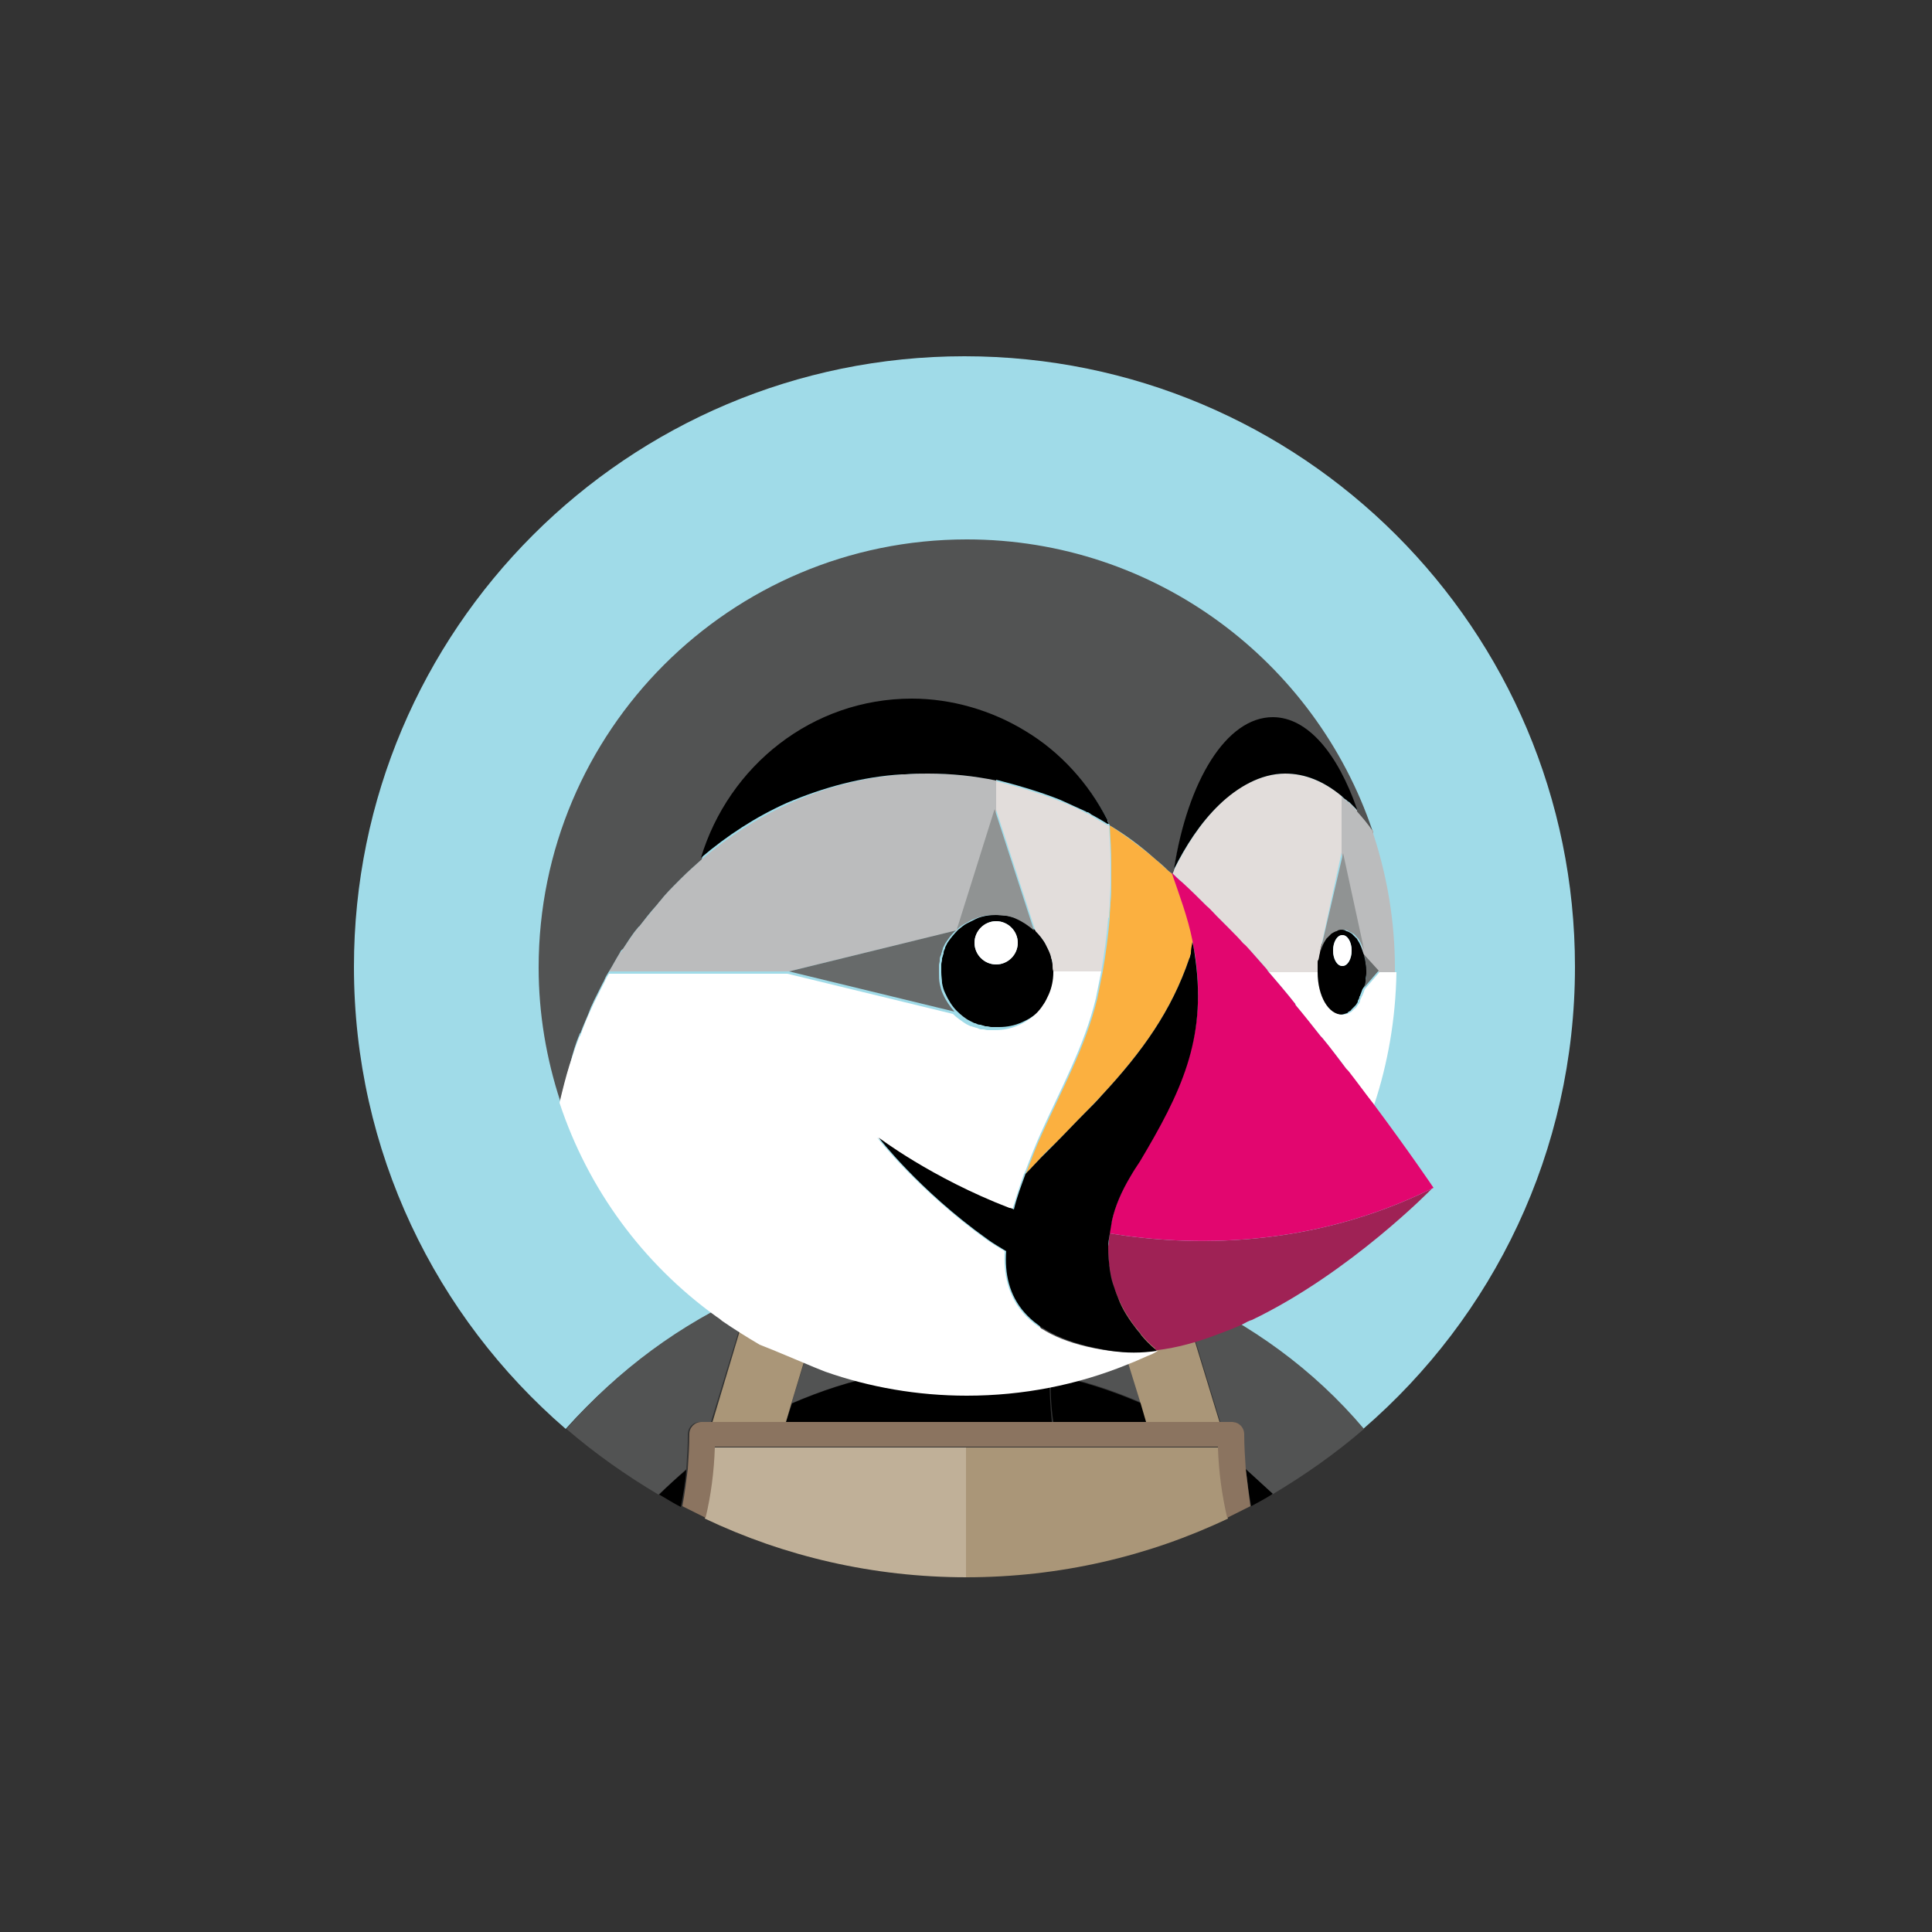 <?xml version="1.0" encoding="utf-8"?>
<!-- Generator: Adobe Illustrator 22.0.1, SVG Export Plug-In . SVG Version: 6.00 Build 0)  -->
<svg version="1.1" id="Layer_1" xmlns="http://www.w3.org/2000/svg" xmlns:xlink="http://www.w3.org/1999/xlink" x="0px" y="0px"
	 viewBox="0 0 250 250" style="enable-background:new 0 0 250 250;" xml:space="preserve">
<rect x="0" y="0" width="250" height="250" fill="#333333" stroke="none"/>
<style type="text/css">
	.st0{display:none;}
	.st1{display:inline;fill:#FFFFFF;}
	.st2{display:inline;fill:#CCCCCC;}
	.st3{fill:#A0DBE8;}
	.st4{fill:#525353;}
	.st5{fill:#AA9678;}
	.st6{fill:#C0B098;}
	.st7{fill:#786453;}
	.st8{fill:#8B7460;}
	.st9{fill:none;}
	.st10{fill:#FFFFFF;}
	.st11{fill:#BBBCBD;}
	.st12{fill:#676A6A;}
	.st13{fill:#909393;}
	.st14{fill:#E2DDDB;}
	.st15{fill:#FBB040;}
	.st16{fill:#9F2255;}
	.st17{fill:#E2066F;}
</style>
<g class="st0">
	<circle class="st1" cx="125" cy="125" r="117.6"/>
	<path class="st2" d="M125,7.8c31.3,0,60.8,12.2,82.9,34.3c22.1,22.1,34.3,51.6,34.3,82.9s-12.2,60.8-34.3,82.9
		c-22.1,22.1-51.6,34.3-82.9,34.3s-60.8-12.2-82.9-34.3C19.9,185.8,7.8,156.3,7.8,125s12.2-60.8,34.3-82.9
		C64.2,19.9,93.7,7.8,125,7.8 M125,7C59.8,7,7,59.8,7,125s52.8,118,118,118s118-52.8,118-118S190.2,7,125,7L125,7z"/>
</g>
<path id="XMLID_176_" class="st3" d="M97.2,167.3c1.3-0.6,2.5-1.1,3.8-1.6c1.5-0.5,2.9-1.1,4.4-1.5c1.9-0.6,3.7-1.1,5.6-1.5
	c2.6-0.5,5.1-0.9,7.7-1.2c-1.5,4.6-3.1,9.2-4.8,13.7c0.1,0.9,0.1,1.8,0.1,2.6c3.5-0.7,7.2-1.1,10.9-1.1s7.4,0.4,10.9,1.1
	c0-0.9,0.1-1.8,0.1-2.6c-1.7-4.5-3.4-9.1-4.8-13.7c2.6,0.3,5.2,0.7,7.7,1.2c1.9,0.4,3.8,0.9,5.6,1.5c1.5,0.4,3,1,4.4,1.5
	c1.3,0.5,2.6,1,3.8,1.6c9,4,17.1,9.9,23.8,17.6c16.8-14.5,27.4-35.9,27.4-59.8c0-43.7-35.4-79-79-79s-79,35.4-79,79
	c0,23.9,10.6,45.3,27.4,59.8C80.1,177.2,88.3,171.3,97.2,167.3z"/>
<path id="XMLID_175_" class="st4" d="M102.4,181.6c3.7-1.6,7.6-2.9,11.7-3.7c0-0.9-0.1-1.8-0.1-2.6c1.7-4.5,3.4-9.1,4.8-13.7
	c-2.6,0.3-5.2,0.7-7.7,1.2c-1.9,0.4-3.8,0.9-5.6,1.5c-1.5,0.4-3,1-4.4,1.5l5.8,1.4L102.4,181.6z"/>
<path id="XMLID_174_" class="st4" d="M88.8,190.1c0.1-1.5,0.2-3,0.2-4.5c0-0.9,0.7-1.6,1.6-1.6h1.4l5.1-16.7
	c-9,4-17.1,9.9-23.8,17.6c3.7,3.2,7.7,6,11.9,8.5C86.4,192.3,87.6,191.2,88.8,190.1z"/>
<path id="XMLID_173_" class="st4" d="M152.8,167.3l5.1,16.7h1.4c0.9,0,1.6,0.7,1.6,1.6c0,1.5,0.1,3,0.2,4.5c1.2,1,2.4,2.1,3.5,3.3
	c4.2-2.5,8.2-5.3,11.9-8.5C170,177.2,161.8,171.3,152.8,167.3z"/>
<path id="XMLID_172_" class="st4" d="M143.2,167.1l5.8-1.4c-1.5-0.5-2.9-1.1-4.4-1.5c-1.9-0.6-3.7-1.1-5.6-1.5
	c-2.6-0.5-5.1-0.9-7.7-1.2c1.5,4.6,3.1,9.2,4.8,13.7c-0.1,0.9-0.1,1.8-0.1,2.6c4.1,0.8,8,2.1,11.7,3.7L143.2,167.1z"/>
<path id="XMLID_171_" d="M125,184h11.1c-0.2-2.1-0.3-4.1-0.3-6.1c-3.5-0.7-7.2-1.1-10.9-1.1c-3.7,0-7.4,0.4-10.9,1.1
	c0.1,2,0,4.1-0.3,6.1H125z"/>
<path id="XMLID_170_" d="M85.3,193.4c0.9,0.5,1.8,1.1,2.8,1.6c0.3-1.6,0.6-3.2,0.7-4.8C87.6,191.2,86.4,192.3,85.3,193.4z"/>
<path id="XMLID_169_" d="M101.7,184h12.2c0.2-2.1,0.3-4.1,0.3-6.1c-4.1,0.8-8,2.1-11.7,3.7L101.7,184z"/>
<path id="XMLID_168_" d="M161.2,190.1c0.2,1.6,0.4,3.2,0.7,4.8c0.9-0.5,1.9-1,2.8-1.6C163.6,192.3,162.4,191.2,161.2,190.1z"/>
<path id="XMLID_167_" d="M148.4,184l-0.7-2.4c-3.7-1.6-7.6-2.9-11.7-3.7c-0.1,2,0,4.1,0.3,6.1L148.4,184L148.4,184z"/>
<path id="XMLID_166_" class="st5" d="M101.7,184l0.7-2.4l4.4-14.5l-5.8-1.4c-1.3,0.5-2.6,1-3.8,1.6L92.2,184h5.4L101.7,184
	L101.7,184z"/>
<path id="XMLID_165_" class="st5" d="M147.6,181.6l0.7,2.4h4.1h5.4l-5.1-16.7c-1.3-0.6-2.5-1.1-3.8-1.6l-5.8,1.4L147.6,181.6z"/>
<path id="XMLID_164_" class="st6" d="M92.3,187.4c0,0,0.1-0.1,0.1-0.1h-0.1C92.3,187.3,92.3,187.4,92.3,187.4z"/>
<path id="XMLID_163_" class="st6" d="M125,187.3h-11.6h-12.7h-8.2c-0.1,0-0.1,0.1-0.1,0.1c-0.1,3.1-0.5,6.1-1.2,9.1
	c10.3,4.9,21.8,7.6,33.9,7.6V187.3z"/>
<path id="XMLID_162_" class="st5" d="M157.7,187.3h-0.1c0.1,0,0.1,0.1,0.1,0.1C157.7,187.4,157.7,187.3,157.7,187.3z"/>
<path id="XMLID_161_" class="st5" d="M157.6,187.3h-8.2h-12.7H125l0,0v16.8c12.1,0,23.6-2.7,33.9-7.6c-0.7-2.9-1.1-6-1.2-9.1
	C157.7,187.4,157.6,187.3,157.6,187.3z"/>
<path id="XMLID_159_" class="st8" d="M161.2,190.1c-0.1-1.5-0.2-3-0.2-4.5c0-0.9-0.7-1.6-1.6-1.6h-1.4h-5.4h-4.1h-12.2H125h-11.1
	h-12.2h-4.1h-5.4h-1.4c-0.9,0-1.6,0.7-1.6,1.6c0,1.5-0.1,3-0.2,4.5c-0.2,1.6-0.4,3.2-0.7,4.8c1,0.5,2,1,3,1.5c0.7-2.9,1.1-6,1.2-9.1
	c0,0,0-0.1,0-0.1h0.1h8.2h12.7H125l0,0h11.6h12.7h8.2h0.1c0,0,0,0.1,0,0.1c0.1,3.1,0.5,6.1,1.2,9.1c1-0.5,2-1,3-1.5
	C161.6,193.4,161.4,191.8,161.2,190.1z"/>
<g id="XMLID_195_">
	<path id="XMLID_158_" class="st9" d="M151.6,113L151.6,113C151.6,113,151.6,113.1,151.6,113c1,2.9,2.1,5.7,2.7,8.7
		c0,0.2,0,0.4-0.1,0.6c-0.1,0.3-0.1,0.6-0.2,0.9c0.1-0.4,0.2-0.9,0.2-1.4C153.8,118.8,152.6,115.9,151.6,113
		C151.6,113,151.6,113.1,151.6,113C151.6,113.1,151.6,113,151.6,113L151.6,113z"/>
	<path id="XMLID_157_" class="st9" d="M174.7,130.9c0,0-0.1,0-0.1,0.1C174.6,131,174.6,130.9,174.7,130.9z"/>
	<path id="XMLID_156_" class="st9" d="M175.2,130.5c-0.1,0.1-0.1,0.1-0.2,0.2C175,130.6,175.1,130.6,175.2,130.5z"/>
	<path id="XMLID_155_" class="st9" d="M149.3,111c-1.8-1.5-3.7-2.9-5.7-4.2l0,0C145.5,108,147.4,109.4,149.3,111z"/>
	<path id="XMLID_154_" class="st9" d="M167.6,129.9C167.6,129.9,167.6,129.9,167.6,129.9C167.6,129.9,167.6,129.9,167.6,129.9z"/>
	<path id="XMLID_153_" class="st9" d="M170.9,134.1c0.1,0.1,0.1,0.1,0.2,0.2C171,134.2,171,134.1,170.9,134.1z"/>
	<path id="XMLID_152_" class="st9" d="M154.1,123.3c-0.1,0.2-0.1,0.5-0.2,0.6C154,123.8,154,123.6,154.1,123.3z"/>
	<path id="XMLID_151_" class="st9" d="M146.3,152.2c-1.2,2-2,3.9-2.4,5.7C144.3,156.1,145.1,154.2,146.3,152.2
		c0.4-0.7,0.8-1.3,1.2-2C147.1,150.9,146.7,151.5,146.3,152.2C146.3,152.2,146.3,152.2,146.3,152.2z"/>
	<path id="XMLID_150_" class="st9" d="M151.6,113c0.1-0.1,0.1-0.3,0.2-0.4l0,0C151.8,112.8,151.7,112.9,151.6,113
		c0.5,0.4,0.9,0.8,1.4,1.3C152.6,113.9,152.1,113.4,151.6,113z"/>
	<path id="XMLID_149_" class="st9" d="M135.9,123.4C135.9,123.4,136,123.4,135.9,123.4C136,123.4,135.9,123.4,135.9,123.4z"/>
	<path id="XMLID_147_" class="st9" d="M140.7,105.2c-0.1-0.1-0.2-0.1-0.2-0.1C140.5,105.1,140.6,105.1,140.7,105.2z"/>
	<path id="XMLID_146_" class="st9" d="M141.1,105.4c-0.1-0.1-0.2-0.1-0.3-0.2C140.9,105.3,141,105.3,141.1,105.4z"/>
	<path id="XMLID_145_" class="st9" d="M143.7,111.8c0,0.2,0,0.4,0,0.6C143.7,112.1,143.7,112,143.7,111.8z"/>
	<path id="XMLID_144_" class="st9" d="M135.7,122.7C135.7,122.7,135.7,122.7,135.7,122.7C135.7,122.7,135.7,122.7,135.7,122.7z"/>
	<path id="XMLID_143_" class="st9" d="M174.2,138.3c0.1,0.1,0.2,0.3,0.3,0.4C174.4,138.5,174.3,138.4,174.2,138.3z"/>
	<path id="XMLID_142_" class="st9" d="M143.7,114.3c0,0.8,0,1.7-0.1,2.5C143.6,115.9,143.7,115.1,143.7,114.3z"/>
	<path id="XMLID_141_" class="st9" d="M136.1,124.1C136.1,124.1,136.1,124.1,136.1,124.1C136.2,124.1,136.1,124.1,136.1,124.1z"/>
	<path id="XMLID_140_" class="st9" d="M143.4,106.7c-0.3-0.2-1-0.6-1.7-1C142.3,106.1,143.1,106.5,143.4,106.7z"/>
	<path id="XMLID_139_" class="st9" d="M141.6,105.7c-0.2-0.1-0.3-0.2-0.5-0.3C141.3,105.5,141.4,105.6,141.6,105.7z"/>
	<path id="XMLID_138_" class="st9" d="M143.5,106.8L143.5,106.8C143.5,106.8,143.5,106.7,143.5,106.8
		C143.5,106.8,143.5,106.8,143.5,106.8z"/>
	<path id="XMLID_137_" class="st9" d="M176.8,126c0-0.1,0-0.1,0-0.2c0,0,0,0,0,0c0,0,0,0,0,0c0-0.1,0-0.1,0-0.2c0,0.1,0,0.1,0,0.2
		C176.8,125.8,176.8,125.9,176.8,126z"/>
	<path id="XMLID_136_" class="st9" d="M163.9,125.5c0.1,0.1,0.1,0.2,0.2,0.3c0,0,0,0,0,0h0C164.1,125.7,164,125.6,163.9,125.5
		L163.9,125.5z"/>
	<path id="XMLID_135_" class="st9" d="M153.1,114.3c1.1,1,2.1,2,3.1,3C155.1,116.2,154.1,115.2,153.1,114.3z"/>
	<path id="XMLID_134_" class="st9" d="M173.6,120.3c0.2,0,0.4,0,0.6,0.1C174,120.4,173.8,120.3,173.6,120.3z"/>
	<path id="XMLID_133_" class="st9" d="M170.6,124.2c0,0.1,0,0.2-0.1,0.3C170.6,124.4,170.6,124.3,170.6,124.2z"/>
	<path id="XMLID_132_" class="st9" d="M174.4,120.5c0.1,0.1,0.3,0.1,0.4,0.2C174.6,120.6,174.5,120.5,174.4,120.5z"/>
	<path id="XMLID_131_" class="st9" d="M175.6,121.5c0,0.1,0.1,0.1,0.1,0.2C175.7,121.6,175.6,121.5,175.6,121.5z"/>
	<path id="XMLID_130_" class="st9" d="M176.7,124.6C176.7,124.6,176.7,124.6,176.7,124.6C176.7,124.6,176.7,124.6,176.7,124.6
		C176.7,124.6,176.7,124.6,176.7,124.6C176.7,124.6,176.7,124.6,176.7,124.6z"/>
	<path id="XMLID_129_" class="st9" d="M176.7,126.9C176.7,126.9,176.7,126.9,176.7,126.9C176.7,126.9,176.7,126.9,176.7,126.9
		C176.7,126.9,176.7,127,176.7,126.9C176.7,127,176.7,127,176.7,126.9z"/>
	<path id="XMLID_128_" class="st9" d="M171.6,121.7c0-0.1,0.1-0.1,0.1-0.2C171.6,121.5,171.6,121.6,171.6,121.7z"/>
	<path id="XMLID_127_" class="st9" d="M173.1,120.4c0.2-0.1,0.4-0.1,0.6-0.1C173.4,120.3,173.3,120.4,173.1,120.4z"/>
	<path id="XMLID_126_" class="st9" d="M159,120.2c-0.5-0.5-1-1-1.5-1.5C158,119.2,158.5,119.7,159,120.2z"/>
	<path id="XMLID_125_" class="st9" d="M173.6,103L173.6,103C173.6,103,173.6,103,173.6,103v7.3l-2.8,12.9c0,0,0,0.1,0,0.1
		c0,0,0,0,0-0.1l0,0l0,0l2.8-12.9L173.6,103L173.6,103L173.6,103L173.6,103z"/>
	<path id="XMLID_124_" class="st9" d="M161.7,123c-0.3-0.3-0.5-0.6-0.8-0.8C161.1,122.4,161.4,122.7,161.7,123z"/>
	<path id="XMLID_123_" class="st9" d="M176.4,123.3c0,0.1,0.1,0.2,0.1,0.3c0,0,0,0,0,0C176.5,123.5,176.5,123.4,176.4,123.3
		L176.4,123.3L176.4,123.3z"/>
	<path id="XMLID_122_" class="st9" d="M170.5,125.7L170.5,125.7c0-0.1,0-0.1,0-0.1C170.5,125.6,170.5,125.7,170.5,125.7z"/>
	<path id="XMLID_121_" class="st9" d="M172.5,120.7c0.1-0.1,0.2-0.1,0.4-0.2C172.8,120.5,172.6,120.6,172.5,120.7z"/>
	<path id="XMLID_120_" class="st9" d="M171.9,121.2c0.1-0.1,0.3-0.3,0.4-0.4C172.2,120.9,172.1,121,171.9,121.2z"/>
	<path id="XMLID_119_" class="st9" d="M176.5,128C176.5,127.9,176.5,127.9,176.5,128c-0.1,0.3-0.2,0.5-0.3,0.8
		C176.4,128.5,176.5,128.2,176.5,128L176.5,128L176.5,128z"/>
	<path id="XMLID_118_" class="st9" d="M80.2,123.3c0.1-0.2,0.2-0.4,0.4-0.5C80.4,123,80.3,123.1,80.2,123.3z"/>
	<path id="XMLID_117_" class="st9" d="M174.9,120.8c0.1,0.1,0.3,0.2,0.4,0.4C175.2,121,175.1,120.9,174.9,120.8z"/>
	<path id="XMLID_116_" class="st9" d="M82.4,120c0.1-0.1,0.1-0.2,0.2-0.2C82.6,119.9,82.5,120,82.4,120z"/>
	<path id="XMLID_115_" class="st9" d="M136.3,125.7L136.3,125.7C136.3,125.7,136.3,125.7,136.3,125.7L136.3,125.7L136.3,125.7
		L136.3,125.7C136.3,125.7,136.3,125.7,136.3,125.7z"/>
	<path id="XMLID_114_" class="st9" d="M76.8,129.6c-0.1,0.3-0.3,0.6-0.4,0.9C76.5,130.2,76.6,129.9,76.8,129.6z"/>
	<path id="XMLID_113_" class="st9" d="M75,133.7c0,0,0,0.1-0.1,0.1C75,133.8,75,133.7,75,133.7z"/>
	<polygon id="XMLID_112_" class="st9" points="175.6,104.9 175.6,104.9 175.6,104.9 	"/>
	<path id="XMLID_111_" class="st9" d="M90.7,111.2L90.7,111.2L90.7,111.2z"/>
	<path id="XMLID_110_" class="st9" d="M87.6,114c0.2-0.2,0.3-0.3,0.5-0.5C87.9,113.7,87.7,113.9,87.6,114z"/>
	<path id="XMLID_109_" class="st9" d="M84.8,117.1c0.2-0.2,0.3-0.4,0.5-0.6C85.1,116.7,84.9,116.9,84.8,117.1z"/>
	<path id="XMLID_108_" class="st9" d="M176.4,123.3l-2.8-12.9L176.4,123.3z"/>
	<path id="XMLID_107_" class="st9" d="M127.4,133c-0.1,0-0.1,0-0.2,0C127.3,133,127.3,133,127.4,133z"/>
	<path id="XMLID_106_" class="st9" d="M128.1,133.2c-0.1,0-0.1,0-0.2,0C128,133.1,128.1,133.2,128.1,133.2z"/>
	<path id="XMLID_105_" class="st9" d="M78.5,126.2c-0.2,0.3-0.3,0.7-0.5,1C78.2,126.9,78.3,126.5,78.5,126.2z"/>
	<path id="XMLID_104_" class="st9" d="M125.3,132.3C125.3,132.3,125.2,132.2,125.3,132.3C125.2,132.2,125.3,132.3,125.3,132.3z"/>
	<path id="XMLID_103_" class="st9" d="M126.6,132.8c0,0-0.1,0-0.1,0C126.6,132.8,126.6,132.8,126.6,132.8z"/>
	<path id="XMLID_102_" class="st9" d="M125.9,132.6C125.9,132.6,125.9,132.6,125.9,132.6C125.9,132.6,125.9,132.6,125.9,132.6z"/>
	<path id="XMLID_101_" class="st9" d="M122,128.6C122,128.6,122,128.6,122,128.6C122,128.6,122,128.6,122,128.6z"/>
	<path id="XMLID_100_" class="st9" d="M121.6,124.1c0,0.1,0,0.1,0,0.2C121.6,124.2,121.6,124.1,121.6,124.1z"/>
	<path id="XMLID_99_" class="st9" d="M122.4,122.1C122.4,122.1,122.4,122.1,122.4,122.1C122.4,122.1,122.4,122.1,122.4,122.1z"/>
	<path id="XMLID_98_" class="st9" d="M124.9,119.5C124.9,119.5,124.9,119.5,124.9,119.5C124.9,119.5,124.9,119.5,124.9,119.5z"/>
	<path id="XMLID_97_" class="st9" d="M121.8,123.4c0,0,0,0.1,0,0.1C121.8,123.4,121.8,123.4,121.8,123.4z"/>
	<path id="XMLID_96_" class="st9" d="M122.1,122.7C122.1,122.7,122.1,122.8,122.1,122.7C122.1,122.8,122.1,122.7,122.1,122.7z"/>
	<path id="XMLID_95_" class="st9" d="M130.3,118.5C130.3,118.4,130.3,118.4,130.3,118.5C130.3,118.4,130.3,118.4,130.3,118.5z"/>
	<path id="XMLID_94_" class="st9" d="M131.7,118.9C131.7,118.9,131.7,118.9,131.7,118.9C131.7,118.9,131.7,118.9,131.7,118.9z"/>
	<path id="XMLID_93_" class="st9" d="M126.1,118.8C126.1,118.8,126.1,118.8,126.1,118.8C126.1,118.8,126.1,118.8,126.1,118.8z"/>
	<path id="XMLID_92_" class="st9" d="M127.5,118.4C127.5,118.4,127.4,118.4,127.5,118.4C127.4,118.4,127.5,118.4,127.5,118.4z"/>
	<path id="XMLID_91_" class="st9" d="M136.3,124.9C136.3,124.9,136.3,124.9,136.3,124.9C136.3,124.9,136.3,124.9,136.3,124.9z"/>
	<path id="XMLID_86_" class="st9" d="M175.8,129.7c-0.1,0.1-0.2,0.2-0.3,0.4C175.6,130,175.7,129.8,175.8,129.7z"/>
	<path id="XMLID_85_" class="st9" d="M121.5,124.8c0,0.1,0,0.1,0,0.2C121.5,124.9,121.5,124.9,121.5,124.8z"/>
	<path id="XMLID_84_" class="st9" d="M121.6,127.2C121.6,127.2,121.6,127.2,121.6,127.2C121.6,127.2,121.6,127.2,121.6,127.2z"/>
	<path id="XMLID_83_" class="st9" d="M176.2,128.9c-0.1,0.2-0.2,0.4-0.2,0.5C176.1,129.3,176.1,129.1,176.2,128.9z"/>
	<path id="XMLID_82_" class="st4" d="M147.7,172.7c-0.2-0.3-0.5-0.6-0.7-0.9C147.2,172.2,147.4,172.5,147.7,172.7L147.7,172.7z"/>
	<path id="XMLID_81_" class="st5" d="M149.5,174.6C149.5,174.6,149.5,174.6,149.5,174.6C149.5,174.6,149.5,174.6,149.5,174.6
		s-0.8-0.6-1.8-1.8l0,0C148.7,173.9,149.5,174.6,149.5,174.6z"/>
	<ellipse id="XMLID_80_" class="st10" cx="173.6" cy="103" rx="0" ry="0"/>
	<path id="XMLID_79_" class="st10" d="M176.8,125.8C176.8,125.8,176.8,125.8,176.8,125.8L176.8,125.8
		C176.8,125.8,176.8,125.8,176.8,125.8z"/>
	<path id="XMLID_78_" class="st11" d="M177.7,107.5L177.7,107.5L177.7,107.5C177.6,107.4,177.6,107.4,177.7,107.5L177.7,107.5
		c-0.7-1-1.4-1.8-2.1-2.6c0,0,0,0,0,0c0,0,0,0,0,0c0,0,0,0,0,0l0,0c-0.3-0.3-0.6-0.7-1-1c-0.1-0.1-0.2-0.2-0.4-0.3
		c-0.2-0.2-0.4-0.4-0.6-0.5v0v7.4l2.8,12.9l0,0c0,0.1,0.1,0.2,0.1,0.3l2,2.2l0,0h2c0-0.2,0-0.4,0-0.6v0c0-6.1-1-11.9-2.8-17.4l0,0
		C177.7,107.7,177.7,107.6,177.7,107.5z"/>
	<path id="XMLID_77_" class="st11" d="M176.8,125.8C176.8,125.8,176.8,125.8,176.8,125.8C176.8,125.8,176.8,125.8,176.8,125.8
		L176.8,125.8z"/>
	<path id="XMLID_76_" class="st12" d="M176.7,124.5C176.7,124.6,176.7,124.6,176.7,124.5C176.7,124.6,176.7,124.6,176.7,124.5
		c0,0.1,0,0.1,0,0.1c0,0.3,0.1,0.6,0.1,0.9c0,0.1,0,0.1,0,0.2c0,0,0,0,0,0s0,0,0,0c0,0.1,0,0.1,0,0.2c0,0.3,0,0.6-0.1,0.9
		c0,0,0,0,0,0c0,0,0,0,0,0c0,0,0,0,0,0.1c0,0.3-0.1,0.6-0.2,0.9c0,0,0,0,0,0l0,0l0,0c0,0,0,0,0,0l0,0l1.9-2.2l-2-2.2c0,0,0,0,0,0
		C176.6,123.9,176.7,124.2,176.7,124.5z"/>
	<path id="XMLID_219_" d="M176.7,127c0,0,0-0.1,0-0.1c0-0.3,0.1-0.6,0.1-0.9c0-0.1,0-0.1,0-0.2c0-0.1,0-0.1,0-0.2
		c0-0.3,0-0.6-0.1-0.9c0,0,0-0.1,0-0.1c0-0.3-0.1-0.6-0.2-1c0-0.1-0.1-0.2-0.1-0.3c-0.2-0.6-0.4-1.2-0.7-1.6c0-0.1-0.1-0.1-0.1-0.2
		c-0.1-0.1-0.2-0.2-0.3-0.3c-0.1-0.1-0.3-0.3-0.4-0.4c-0.1,0-0.1-0.1-0.2-0.1c-0.1-0.1-0.2-0.1-0.4-0.2c-0.1,0-0.1,0-0.2-0.1
		c-0.2-0.1-0.4-0.1-0.6-0.1s-0.4,0-0.6,0.1c-0.1,0-0.1,0-0.2,0.1c-0.1,0.1-0.3,0.1-0.4,0.2c-0.1,0-0.1,0.1-0.2,0.1
		c-0.1,0.1-0.3,0.2-0.4,0.4c-0.1,0.1-0.2,0.2-0.3,0.3c0,0.1-0.1,0.1-0.1,0.2c-0.3,0.5-0.6,1-0.7,1.6c0,0,0,0,0,0.1
		c-0.1,0.3-0.1,0.6-0.2,0.9c0,0.1,0,0.2-0.1,0.3c0,0.3-0.1,0.7-0.1,1.1c0,0.1,0,0.1,0,0.1h0c0,3,1.4,5.5,3.2,5.5
		c0.3,0,0.6-0.1,0.9-0.2c0,0,0.1,0,0.1-0.1c0.1-0.1,0.2-0.1,0.3-0.2c0.1,0,0.1-0.1,0.2-0.2c0.1-0.1,0.3-0.3,0.4-0.4
		c0.1-0.1,0.2-0.2,0.3-0.4c0.1-0.1,0.1-0.2,0.1-0.3c0.1-0.2,0.2-0.3,0.2-0.5c0-0.1,0.1-0.1,0.1-0.2c0.1-0.3,0.2-0.5,0.3-0.8
		C176.6,127.6,176.7,127.3,176.7,127z M173.7,125c-0.7,0-1.2-0.9-1.2-2c0-1.1,0.5-2,1.2-2s1.2,0.9,1.2,2
		C174.9,124.1,174.4,125,173.7,125z"/>
	<ellipse id="XMLID_73_" class="st10" cx="173.7" cy="123" rx="1.2" ry="2"/>
	<path id="XMLID_72_" class="st13" d="M170.8,123.3L170.8,123.3c0.2-0.6,0.4-1.2,0.7-1.6c0-0.1,0.1-0.1,0.1-0.2
		c0.1-0.1,0.2-0.2,0.3-0.3c0.1-0.1,0.3-0.3,0.4-0.4c0.1,0,0.1-0.1,0.2-0.1c0.1-0.1,0.2-0.1,0.4-0.2c0.1,0,0.1,0,0.2-0.1
		c0.2-0.1,0.4-0.1,0.6-0.1s0.4,0,0.6,0.1c0.1,0,0.1,0,0.2,0.1c0.1,0.1,0.3,0.1,0.4,0.2c0.1,0,0.1,0.1,0.2,0.1
		c0.1,0.1,0.3,0.2,0.4,0.4c0.1,0.1,0.2,0.2,0.3,0.3c0,0.1,0.1,0.1,0.1,0.2c0.3,0.5,0.6,1,0.7,1.6v0l0,0l-2.8-12.9L170.8,123.3
		L170.8,123.3z"/>
	<path id="XMLID_214_" d="M136.3,125.6c0-0.3,0-0.5-0.1-0.8c0,0,0,0,0,0c0-0.2-0.1-0.5-0.1-0.7c0,0,0,0,0,0
		c-0.1-0.2-0.1-0.5-0.2-0.7c0,0,0,0,0,0c-0.1-0.2-0.2-0.5-0.3-0.7c0,0,0,0,0,0c-0.1-0.2-0.2-0.4-0.3-0.6l0,0
		c-0.4-0.6-0.8-1.2-1.3-1.7c-0.7-0.6-1.5-1.1-2.3-1.5c0,0,0,0,0,0c-0.4-0.2-0.9-0.3-1.3-0.4c0,0,0,0,0,0c-0.5-0.1-0.9-0.1-1.4-0.1
		c-0.5,0-0.9,0-1.4,0.1c0,0,0,0,0,0c-0.5,0.1-0.9,0.2-1.3,0.4c0,0,0,0,0,0c-0.4,0.2-0.8,0.4-1.2,0.6c0,0,0,0,0,0
		c-0.4,0.2-0.7,0.5-1.1,0.8l0,0l0,0c-0.5,0.5-1,1.1-1.4,1.7c0,0,0,0,0,0c-0.1,0.2-0.2,0.4-0.3,0.6c0,0,0,0,0,0.1
		c-0.1,0.2-0.2,0.4-0.2,0.6c0,0,0,0.1,0,0.1c-0.1,0.2-0.1,0.4-0.2,0.6c0,0.1,0,0.1,0,0.2c0,0.2-0.1,0.4-0.1,0.6c0,0.1,0,0.1,0,0.2
		c0,0.3,0,0.5,0,0.8c0,0.5,0.1,1,0.1,1.4c0,0,0,0,0,0c0.1,0.5,0.2,0.9,0.4,1.3c0,0,0,0,0,0c0.4,0.9,0.9,1.7,1.5,2.3
		c0.5,0.5,1.1,1,1.7,1.3c0,0,0,0,0,0c0.2,0.1,0.4,0.2,0.6,0.3c0,0,0,0,0.1,0c0.2,0.1,0.4,0.2,0.6,0.2c0,0,0.1,0,0.1,0
		c0.2,0.1,0.4,0.1,0.6,0.2c0.1,0,0.1,0,0.2,0c0.2,0,0.4,0.1,0.6,0.1c0.1,0,0.1,0,0.2,0c0.3,0,0.5,0,0.8,0c1,0,2-0.2,2.9-0.6
		c0.4-0.2,0.9-0.4,1.3-0.7c0.8-0.5,1.5-1.2,2-2c0.3-0.4,0.5-0.8,0.7-1.3c0.4-0.9,0.6-1.9,0.6-2.9
		C136.3,125.7,136.3,125.7,136.3,125.6L136.3,125.6C136.3,125.7,136.3,125.7,136.3,125.6L136.3,125.6z M128.9,124.8
		c-1.5,0-2.8-1.3-2.8-2.8c0-1.5,1.3-2.8,2.8-2.8c1.5,0,2.8,1.3,2.8,2.8C131.7,123.5,130.4,124.8,128.9,124.8z"/>
	<circle id="XMLID_69_" class="st10" cx="128.9" cy="122" r="2.8"/>
	<path id="XMLID_68_" class="st11" d="M123.8,120.4L123.8,120.4L123.8,120.4L123.8,120.4L123.8,120.4l5.2-15.7c0,0,0-0.9,0-1.9
		c0-0.3,0-0.5,0-0.8c0-0.1,0-0.2,0-0.2c0-0.1,0-0.2,0-0.3c0-0.1,0-0.1,0-0.2c0-0.1,0-0.1,0-0.2c0,0,0-0.1,0-0.1c0,0,0,0,0,0
		c-2.9-0.6-5.8-0.9-8.8-0.9c-1,0-2,0-3,0.1c-0.1,0-0.3,0-0.4,0c-5.1,0.4-10.2,1.7-14.9,3.9c-4,1.8-7.8,4.3-11.1,7.1l0,0c0,0,0,0,0,0
		c-0.9,0.8-1.8,1.6-2.6,2.4c-0.2,0.2-0.3,0.3-0.5,0.5c-0.8,0.8-1.6,1.6-2.3,2.5c-0.2,0.2-0.3,0.4-0.5,0.6c-0.7,0.9-1.5,1.8-2.2,2.7
		c-0.1,0.1-0.1,0.2-0.2,0.2c-0.7,0.9-1.3,1.8-1.9,2.7c-0.1,0.2-0.2,0.4-0.4,0.5c-0.5,0.8-0.9,1.6-1.4,2.4h23.3h0L123.8,120.4z"/>
	<path id="XMLID_67_" class="st14" d="M143.5,118.6c0-0.6,0.1-1.2,0.1-1.8c0-0.8,0.1-1.7,0.1-2.5c0-0.6,0-1.3,0-1.9
		c0-0.2,0-0.4,0-0.6c0-1.7-0.1-3.3-0.2-5l0,0l0,0c0,0,0,0,0,0c0,0,0,0,0,0c0,0,0,0-0.1,0c0,0,0,0-0.1,0c-0.3-0.2-1.1-0.6-1.7-1
		c0,0,0,0,0,0c-0.2-0.1-0.3-0.2-0.5-0.3c0,0,0,0,0,0c-0.1-0.1-0.2-0.1-0.3-0.2c0,0,0,0-0.1,0c-0.1-0.1-0.2-0.1-0.2-0.1
		c-1.1-0.6-2.2-1.1-3.3-1.5c-2.7-1.1-6.2-2.1-8.3-2.6v1.4v0.3v0.1c0,0.9,0,1.9,0,1.9l5.1,15.7l0,0c0.5,0.5,1,1.1,1.3,1.7l0,0
		c0.1,0.2,0.2,0.4,0.3,0.6c0,0,0,0,0,0c0.1,0.2,0.2,0.4,0.3,0.7c0,0,0,0,0,0c0.1,0.2,0.1,0.5,0.2,0.7c0,0,0,0,0,0
		c0.1,0.2,0.1,0.5,0.1,0.7c0,0,0,0,0,0c0,0.3,0,0.5,0.1,0.8l0,0l0,0h6.2c0.4-2.3,0.7-4.6,0.9-6.9
		C143.5,118.7,143.5,118.7,143.5,118.6z"/>
	<path id="XMLID_66_" class="st15" d="M151.6,113C151.6,113,151.6,113.1,151.6,113C151.6,113.1,151.6,113,151.6,113L151.6,113z"/>
	<path id="XMLID_65_" class="st15" d="M136.4,148.1c1.4-1.4,2.7-2.8,4-4.1c0.8-0.8,1.5-1.6,2.2-2.3c5.2-5.6,9-10.9,11.3-17.7
		c0.1-0.2,0.1-0.4,0.2-0.6c0,0,0-0.1,0-0.1c0.1-0.3,0.1-0.5,0.2-0.9c0-0.2,0-0.4,0.1-0.6c-0.6-3-1.7-5.8-2.7-8.7c0,0,0,0,0,0
		c0,0,0,0,0,0c-0.2-0.2-0.4-0.3-0.6-0.5c-0.6-0.5-1.2-1.1-1.8-1.6c-1.8-1.5-3.7-2.9-5.7-4.2l0,0c0.1,1.7,0.2,3.3,0.2,5
		c0,0.2,0,0.4,0,0.6c0,0.6,0,1.3,0,1.9c0,0.8,0,1.7-0.1,2.5c0,0.6-0.1,1.2-0.1,1.8c0,0.1,0,0.1,0,0.2c-0.2,2.3-0.5,4.6-0.9,6.9
		l-0.7,3.5c-1.5,6.2-4.6,11.8-7.2,17.6c-0.7,1.5-1.3,3.1-1.9,4.7c-0.1,0.1-0.1,0.3-0.2,0.4c0.8-0.8,1.5-1.6,2-2.1
		C135.2,149.2,135.8,148.6,136.4,148.1z"/>
	<path id="XMLID_64_" class="st13" d="M123.8,120.3L123.8,120.3c0.3-0.3,0.7-0.6,1.1-0.8c0,0,0,0,0,0c0.4-0.2,0.8-0.5,1.2-0.6
		c0,0,0,0,0,0c0.4-0.2,0.9-0.3,1.3-0.4c0,0,0,0,0,0c0.5-0.1,0.9-0.1,1.4-0.1c0.5,0,1,0.1,1.4,0.1c0,0,0,0,0,0
		c0.5,0.1,0.9,0.2,1.3,0.4c0,0,0,0,0,0c0.9,0.4,1.6,0.9,2.3,1.5l0,0l-5.1-15.7L123.8,120.3z"/>
	<path id="XMLID_63_" class="st12" d="M122,128.6c-0.2-0.4-0.3-0.9-0.4-1.3c0,0,0,0,0,0c-0.1-0.5-0.1-0.9-0.1-1.4c0-0.3,0-0.5,0-0.8
		c0-0.1,0-0.1,0-0.2c0-0.2,0.1-0.4,0.1-0.6c0-0.1,0-0.1,0-0.2c0-0.2,0.1-0.4,0.2-0.6c0,0,0-0.1,0-0.1c0.1-0.2,0.1-0.4,0.2-0.6
		c0,0,0,0,0-0.1c0.1-0.2,0.2-0.4,0.3-0.6c0,0,0,0,0,0c0.4-0.6,0.8-1.2,1.4-1.7l0,0l-21.6,5.3h0l21.4,5.2
		C122.9,130.2,122.4,129.5,122,128.6C122,128.6,122,128.6,122,128.6z"/>
	<path id="XMLID_62_" class="st14" d="M170.5,124.5c0-0.1,0-0.2,0.1-0.3c0.1-0.3,0.1-0.6,0.2-0.9c0,0,0-0.1,0-0.1l2.8-12.9V103
		c-2.3-1.9-4.8-2.9-7.3-2.9c-3.2,0-6.3,1.8-8.5,4c-2.5,2.4-4.4,5.5-5.9,8.5c-0.1,0.1-0.1,0.3-0.2,0.4c0.5,0.4,0.9,0.8,1.4,1.3
		c1.1,1,2.1,2,3.1,3c0.5,0.5,0.9,0.9,1.4,1.4c0.5,0.5,1,1,1.5,1.5c0.6,0.7,1.2,1.3,1.9,2c0.3,0.3,0.5,0.6,0.8,0.8
		c0.7,0.8,1.5,1.6,2.2,2.5l0,0c0.1,0.1,0.2,0.2,0.2,0.3h6.3c0-0.1,0-0.1,0-0.1C170.5,125.2,170.5,124.9,170.5,124.5z"/>
	<path id="XMLID_61_" class="st14" d="M151.6,113.1C151.6,113,151.6,113,151.6,113.1L151.6,113.1C151.6,113,151.6,113.1,151.6,113.1
		C151.6,113.1,151.6,113.1,151.6,113.1C151.6,113.1,151.6,113.1,151.6,113.1z"/>
	<path id="XMLID_60_" class="st4" d="M75,133.8c0,0,0-0.1,0.1-0.1c0.4-1.1,0.9-2.1,1.3-3.2c0.1-0.3,0.3-0.6,0.4-0.9
		c0.4-0.8,0.8-1.6,1.2-2.4c0.2-0.3,0.3-0.7,0.5-1c0.1-0.2,0.2-0.3,0.3-0.5c0.5-0.8,0.9-1.6,1.4-2.4c0.1-0.2,0.2-0.4,0.4-0.5
		c0.6-0.9,1.2-1.9,1.9-2.7c0.1-0.1,0.1-0.2,0.2-0.2c0.7-0.9,1.4-1.8,2.2-2.7c0.2-0.2,0.3-0.4,0.5-0.6c0.7-0.9,1.5-1.7,2.3-2.5
		c0.2-0.2,0.3-0.3,0.5-0.5c0.8-0.8,1.7-1.6,2.6-2.4c0,0,0,0,0,0c3.6-11.9,14.4-20.6,27.3-20.6c5.2,0,10.3,1.5,14.7,4.2
		c4.5,2.8,8.2,6.8,10.6,11.5c0,0,0,0,0,0.1c0.1,0.1,0.1,0.2,0.2,0.4l0,0l0,0c0,0,0,0,0,0c0,0,0,0,0,0c2,1.2,3.9,2.6,5.7,4.2
		c0.6,0.5,1.2,1,1.8,1.6c0.2,0.2,0.4,0.3,0.6,0.5c0,0,0,0,0,0c0,0,0,0,0,0c0.1-0.1,0.1-0.3,0.2-0.4c1.8-11.4,6.9-19.7,12.8-19.7
		c4.5,0,8.5,4.7,10.9,11.9l0,0.1c0,0,0,0,0,0c0.7,0.8,1.4,1.6,2,2.5h0c0,0,0,0,0,0.1v0v0c0,0.1,0.1,0.2,0.1,0.3l0,0l-0.1-0.4
		c-7.4-21.9-28.1-37.7-52.5-37.7c-30.6,0-55.4,24.8-55.4,55.4c0,6,1,11.8,2.8,17.3c0,0,0,0,0,0c0.4-1.6,0.8-3.3,1.3-4.9
		C74.1,136.3,74.5,135,75,133.8z"/>
	<path id="XMLID_59_" class="st10" d="M178.5,125.8l-1.9,2.2l0,0c0,0,0,0,0,0c-0.1,0.3-0.2,0.6-0.3,0.8c0,0.1-0.1,0.1-0.1,0.2
		c-0.1,0.2-0.2,0.4-0.2,0.5c0,0.1-0.1,0.2-0.1,0.3c-0.1,0.1-0.2,0.2-0.3,0.4c-0.1,0.2-0.3,0.3-0.4,0.4c-0.1,0.1-0.1,0.1-0.2,0.2
		c-0.1,0.1-0.2,0.2-0.3,0.2c0,0-0.1,0-0.1,0.1c-0.3,0.1-0.6,0.2-0.9,0.2c-1.8,0-3.2-2.4-3.2-5.5h0h0h-6.3h0c0,0,0,0,0,0
		c1.2,1.4,2.4,2.8,3.5,4.2c0,0,0,0,0,0.1c1.1,1.4,2.2,2.7,3.3,4.1c0.1,0.1,0.1,0.1,0.2,0.2c1,1.3,2.1,2.6,3.1,4
		c0.1,0.1,0.2,0.3,0.3,0.4c1.1,1.4,2.1,2.8,3.2,4.2c0,0,0,0,0,0c1.8-5.4,2.8-11.2,2.9-17.2h0L178.5,125.8L178.5,125.8z"/>
	<path id="XMLID_58_" d="M116.7,100.2c0.1,0,0.3,0,0.4,0c1-0.1,2-0.1,3-0.1c3,0,5.9,0.3,8.8,0.9c0,0,0,0,0,0c0,0,0,0.1,0,0.1
		c0,0.1,0,0.1,0,0.2c0,0.1,0,0.1,0,0.2c0,0.1,0,0.2,0,0.3c0,0.1,0,0.2,0,0.2c0,0.1,0,0.2,0,0.3v-1.4c2,0.5,5.6,1.5,8.3,2.6
		c1.1,0.5,2.2,1,3.3,1.5c0,0,0.1,0.1,0.2,0.1c0,0,0,0,0.1,0c0.1,0.1,0.2,0.1,0.3,0.2c0,0,0,0,0,0c0.1,0.1,0.3,0.2,0.5,0.3
		c0,0,0,0,0,0c0.7,0.4,1.4,0.8,1.7,1c0,0,0.1,0,0.1,0c0,0,0,0,0.1,0l0,0c-0.1-0.1-0.1-0.2-0.2-0.4c0,0,0,0,0-0.1
		c-2.4-4.7-6.1-8.8-10.6-11.5c-4.4-2.7-9.6-4.2-14.7-4.2c-12.9,0-23.7,8.7-27.3,20.6c3.4-2.9,7.1-5.3,11.1-7.1
		C106.5,101.9,111.6,100.5,116.7,100.2z"/>
	<path id="XMLID_56_" d="M157.8,104.1c2.3-2.2,5.3-4,8.5-4c2.6,0,5,1,7.3,2.9c0,0,0,0,0,0v0v0c0.2,0.2,0.4,0.4,0.6,0.5
		c0.1,0.1,0.2,0.2,0.4,0.3c0.3,0.3,0.6,0.6,1,1l0,0c0,0,0,0,0,0c0,0,0,0,0,0l0,0l0-0.1c-2.5-7.2-6.4-11.9-10.9-11.9
		c-6,0-11,8.2-12.8,19.7l0,0C153.4,109.5,155.3,106.5,157.8,104.1z"/>
	<path id="XMLID_55_" class="st10" d="M105.3,176.9c0.5,0.2,1,0.4,1.5,0.6c5.7,2,11.9,3.1,18.3,3.1c7.3,0,14.3-1.4,20.7-4
		c0.3-0.1,0.7-0.3,1-0.4c0.5-0.2,1.1-0.5,1.6-0.7c0.5-0.2,1-0.4,1.4-0.7c-0.1,0-0.2,0-0.3,0l0,0c-2,0.2-4,0.2-5.9,0
		c-11.4-1.6-13.9-7.1-13.6-12.9c-0.8-0.5-1.7-1-2.5-1.6c-8.8-6.4-14-13.1-14-13.1s6.8,5.2,16.9,9.1c0.2,0.1,0.4,0.2,0.6,0.2
		c0.5-1.6,1-3.2,1.5-4.6l0,0c0.1-0.1,0.1-0.3,0.2-0.4c0.6-1.6,1.2-3.1,1.9-4.7c2.6-5.8,5.7-11.4,7.2-17.6l0.7-3.5h-6.2h0l0,0
		c0,0,0,0,0,0l0,0l0,0c0,0,0,0,0,0.1c0,1-0.2,2-0.6,2.9c-0.2,0.4-0.4,0.9-0.7,1.3c-0.5,0.8-1.2,1.5-2,2c-0.4,0.3-0.8,0.5-1.3,0.7
		c-0.9,0.4-1.9,0.6-2.9,0.6c-0.3,0-0.5,0-0.8,0c-0.1,0-0.1,0-0.2,0c-0.2,0-0.4-0.1-0.6-0.1c-0.1,0-0.1,0-0.2,0
		c-0.2,0-0.4-0.1-0.6-0.2c0,0-0.1,0-0.1,0c-0.2-0.1-0.4-0.1-0.6-0.2c0,0,0,0-0.1,0c-0.2-0.1-0.4-0.2-0.6-0.3c0,0,0,0,0,0
		c-0.6-0.4-1.2-0.8-1.7-1.3l-21.4-5.2H78.8c-0.1,0.2-0.2,0.3-0.3,0.5c-0.2,0.3-0.3,0.7-0.5,1c-0.4,0.8-0.8,1.6-1.2,2.4
		c-0.1,0.3-0.3,0.6-0.4,0.9c-0.5,1-0.9,2.1-1.3,3.2c0,0,0,0.1-0.1,0.1c-0.5,1.2-0.9,2.5-1.3,3.7c-0.5,1.6-0.9,3.2-1.3,4.9
		c3.7,11.2,10.8,20.8,20.2,27.6c0.3,0.2,0.6,0.4,0.8,0.6c1.6,1.1,3.2,2.1,4.9,3.1C100.6,174.9,102.9,175.9,105.3,176.9z"/>
	<path id="XMLID_54_" class="st16" d="M143.6,159.6c-0.1,0.6-0.1,1.2-0.2,1.7c0,1,0,2,0.2,2.9c0.1,0.6,0.2,1.2,0.4,1.8
		c0.2,0.8,0.5,1.6,0.9,2.4c0.3,0.7,0.7,1.4,1.1,2c0.1,0.2,0.3,0.4,0.4,0.6c0.2,0.3,0.4,0.6,0.6,0.8c0.3,0.3,0.5,0.6,0.7,0.9
		c1,1.2,1.8,1.8,1.8,1.8s0,0,0,0.1c0,0,0,0.1,0,0.1l0,0c0.1,0,0.2,0,0.3,0c2.5-0.3,5-1,7.4-1.9c1.3-0.5,2.5-0.9,3.7-1.5
		c0.4-0.2,0.7-0.4,1.1-0.5c12.7-6.1,23.3-17,23.3-17C169.5,161.6,153.9,161.3,143.6,159.6z"/>
	<path id="XMLID_53_" class="st17" d="M174.2,138.3c-1-1.3-2-2.7-3.1-4c-0.1-0.1-0.1-0.1-0.2-0.2c-1.1-1.4-2.2-2.8-3.3-4.1
		c0,0,0,0,0-0.1c-1.1-1.4-2.3-2.8-3.5-4.2c-0.1-0.1-0.1-0.2-0.2-0.3c-0.7-0.8-1.5-1.7-2.2-2.5c-0.3-0.3-0.5-0.6-0.8-0.8
		c-0.6-0.7-1.2-1.3-1.9-2c-0.5-0.5-1-1-1.5-1.5c-0.5-0.5-0.9-1-1.4-1.4c-1-1-2-2-3.1-3c-0.5-0.4-0.9-0.8-1.4-1.3c0,0,0,0,0,0
		c1,2.9,2.1,5.8,2.7,8.8c0.1,0.8,0.3,1.5,0.4,2.3c1.4,10.4-1.9,17.2-7.2,26.1c-0.4,0.6-0.8,1.3-1.2,2c-1.2,2-2,3.9-2.4,5.7
		c-0.1,0.6-0.3,1.2-0.3,1.8c10.4,1.7,26,2,41.9-5.9c0,0-3.1-4.6-7.8-10.9c-1.1-1.4-2.1-2.8-3.2-4.2
		C174.4,138.5,174.3,138.4,174.2,138.3z"/>
	<path id="XMLID_52_" d="M149.5,174.6c0,0-0.8-0.6-1.8-1.8c-0.2-0.3-0.5-0.6-0.7-0.9c-0.2-0.3-0.4-0.5-0.6-0.8
		c-0.1-0.2-0.3-0.4-0.4-0.6c-0.4-0.6-0.8-1.3-1.1-2c-0.3-0.7-0.6-1.5-0.9-2.4c-0.2-0.6-0.3-1.2-0.4-1.8c-0.1-0.9-0.2-1.9-0.2-2.9
		c0-0.6,0.1-1.1,0.2-1.7c0.1-0.6,0.2-1.2,0.3-1.8c0.4-1.8,1.2-3.7,2.4-5.7c0,0,0,0,0,0c0.4-0.7,0.8-1.3,1.2-1.9
		c5.3-8.9,8.6-15.7,7.2-26.1c-0.1-0.7-0.2-1.5-0.4-2.3c-0.1,0.5-0.2,1-0.2,1.4c0,0,0,0.1,0,0.1c-0.1,0.2-0.1,0.5-0.2,0.6
		c-2.3,6.8-6.1,12.1-11.3,17.7c-0.7,0.8-1.4,1.5-2.2,2.3c-1.3,1.3-2.6,2.7-4,4.1c-0.6,0.6-1.1,1.1-1.7,1.7c-0.5,0.5-1.2,1.3-2,2.1
		l0,0c-0.5,1.4-1.1,2.9-1.5,4.6c-0.2-0.1-0.4-0.2-0.6-0.2c-10.1-3.9-16.9-9.1-16.9-9.1s5.2,6.8,14,13.1c0.8,0.6,1.7,1.1,2.5,1.6
		c-0.4,5.7,2.2,11.2,13.6,12.9c1.9,0.3,3.9,0.3,5.9,0C149.5,174.7,149.5,174.6,149.5,174.6C149.5,174.6,149.5,174.6,149.5,174.6z"/>
</g>
</svg>
